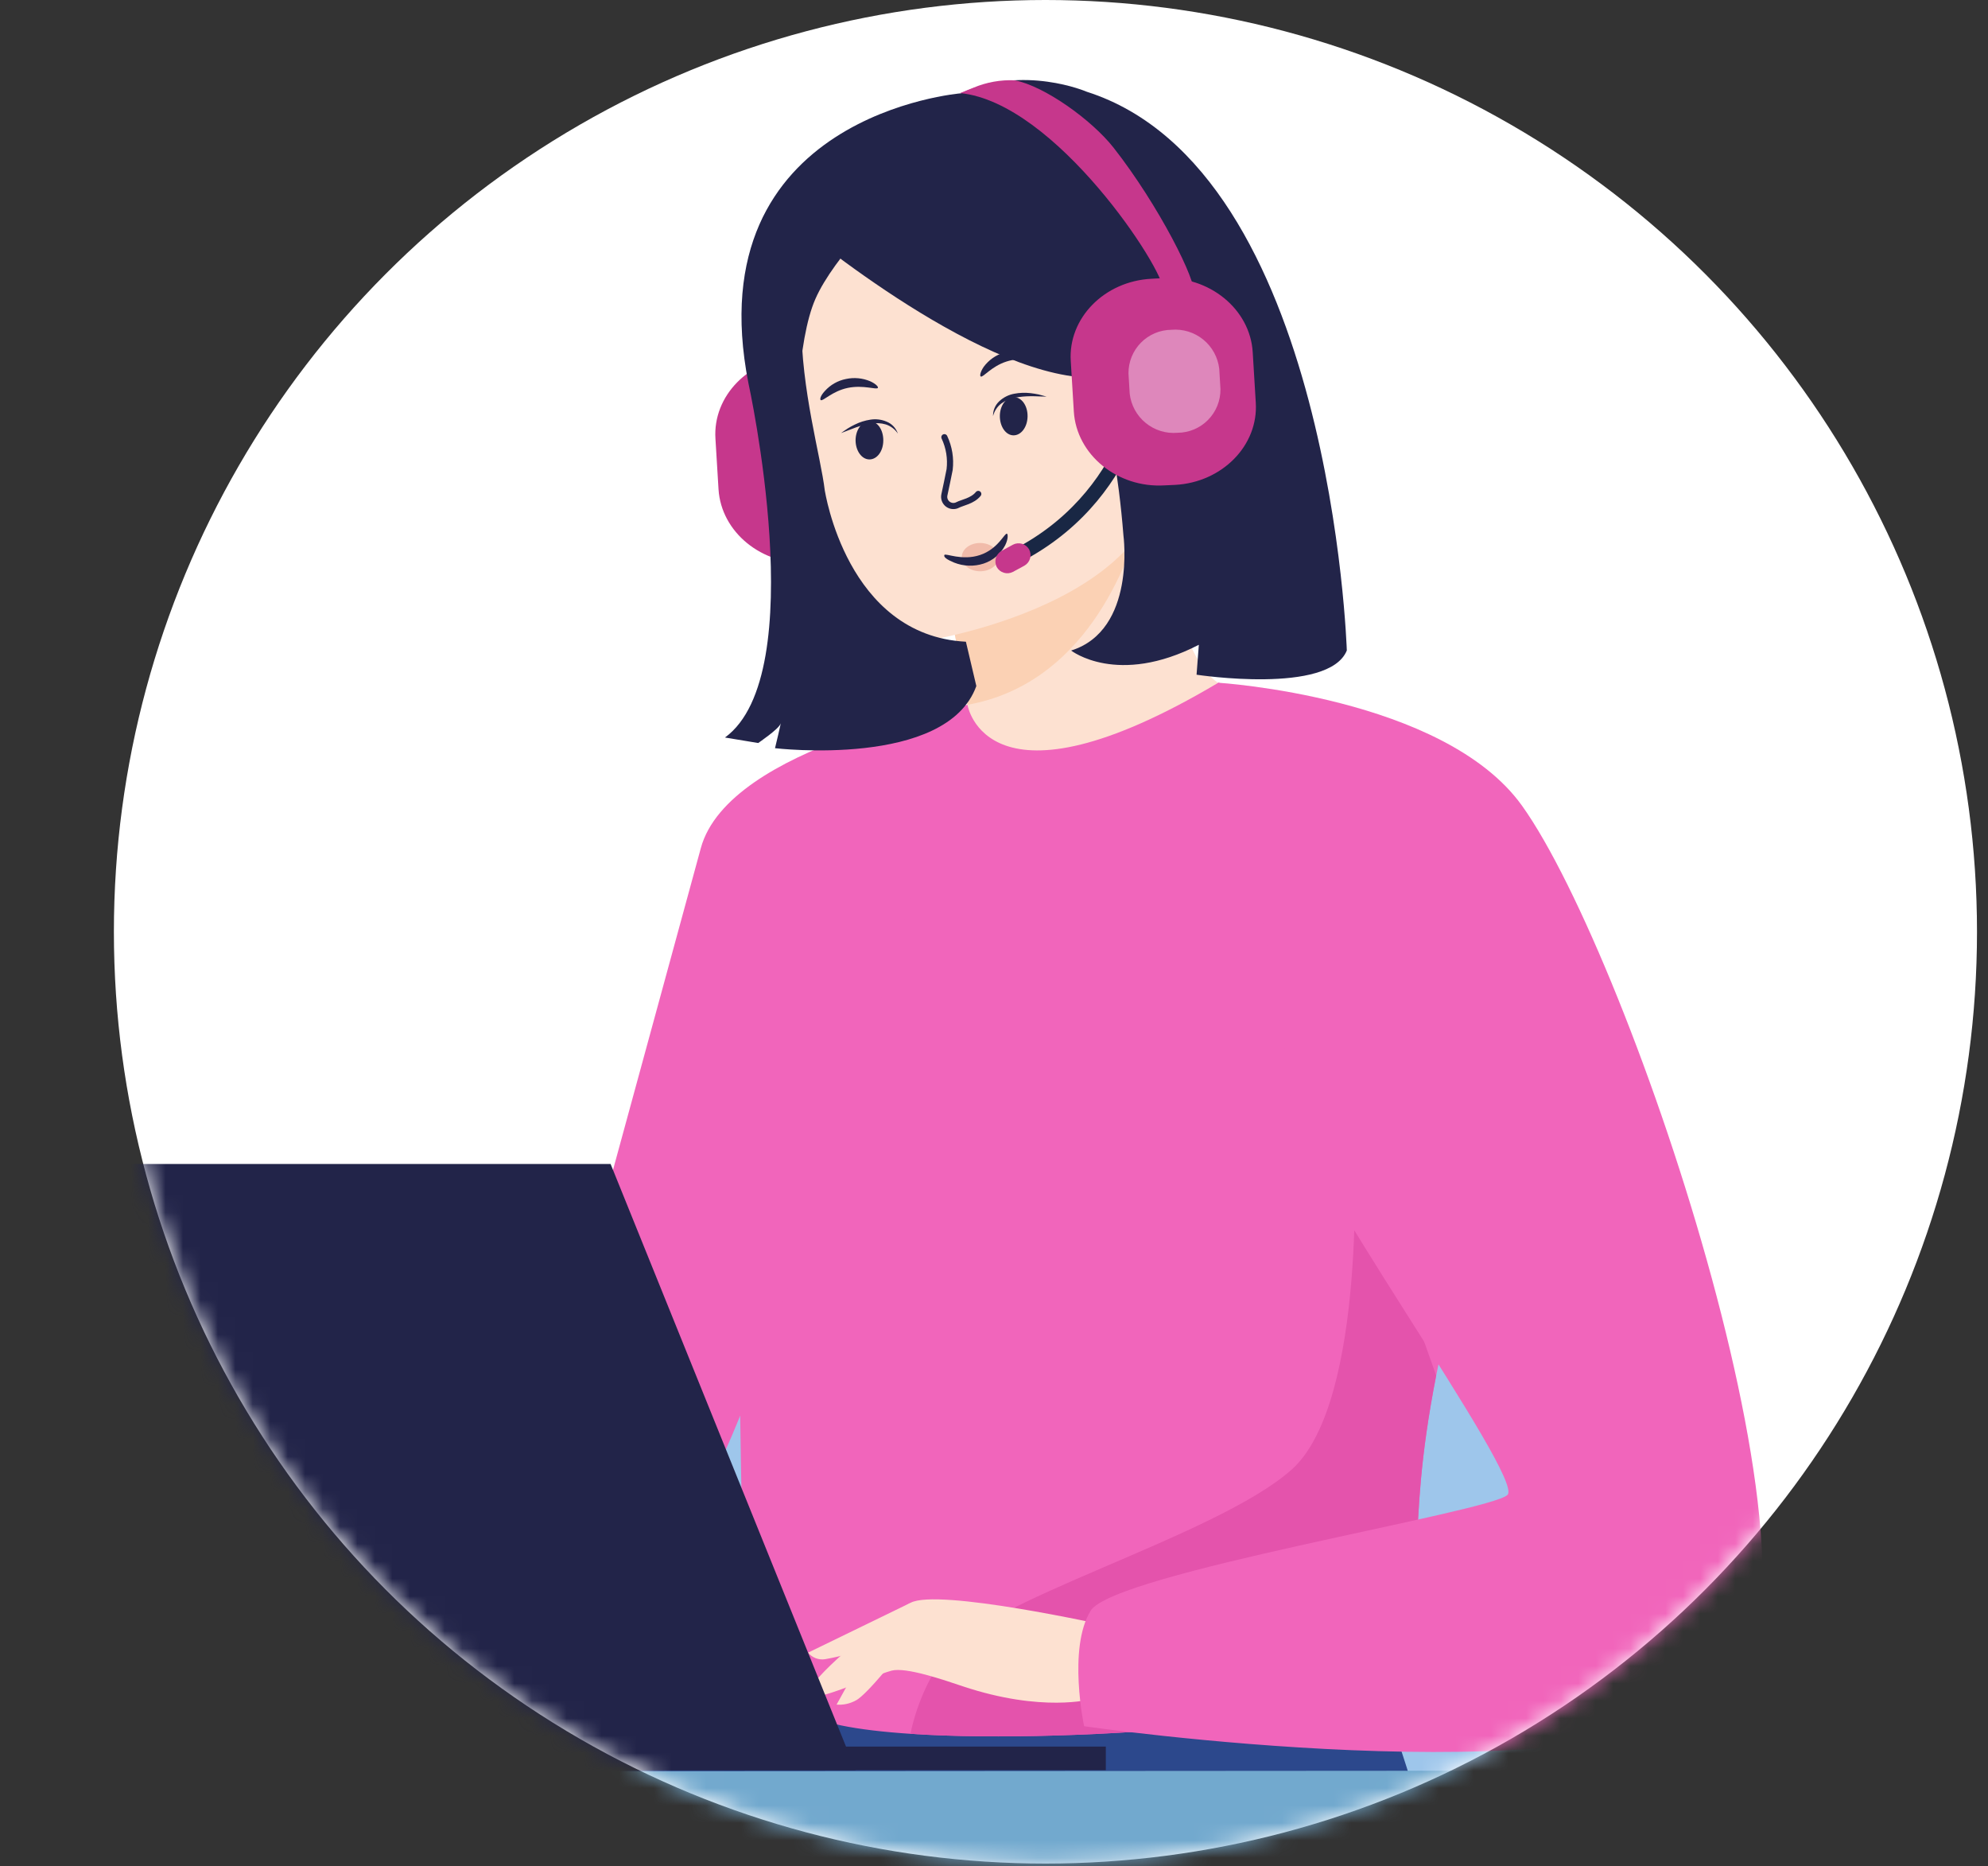 <svg width="114" height="107" viewBox="0 0 114 107" fill="none" xmlns="http://www.w3.org/2000/svg">
<rect x="0" y="0" width="114" height="107" fill="#333333" stroke="none"/>
<circle cx="59.95" cy="53.419" r="53.419" fill="white"/>
<mask id="mask0_648_54559" style="mask-type:alpha" maskUnits="userSpaceOnUse" x="6" y="0" width="108" height="107">
<circle cx="59.95" cy="53.419" r="53.419" fill="#C4C4C4"/>
</mask>
<g mask="url(#mask0_648_54559)">
<path d="M46.394 32.277L47.001 32.249C49.708 32.11 51.798 29.983 51.636 27.522L51.46 24.63C51.307 22.169 48.971 20.264 46.269 20.398L45.662 20.431C42.955 20.57 40.865 22.692 41.027 25.158L41.203 28.05C41.356 30.511 43.692 32.416 46.394 32.277Z" fill="#C6378C"/>
<path d="M96.502 134.873V86.585C96.501 82.505 94.879 78.592 91.993 75.708C89.108 72.823 85.195 71.203 81.115 71.203H46.327C42.247 71.203 38.334 72.823 35.449 75.708C32.563 78.592 30.942 82.505 30.94 86.585V136.718L96.502 134.873Z" fill="#9EC6EB"/>
<path d="M-18.502 134.728C-8.533 117.353 2.641 99.218 8.3 97.397C13.435 95.737 28.081 97.86 42.791 100.743L45.873 95.645L77.643 93.165C77.643 93.165 88.131 116.417 82.389 131.229C81.545 133.407 79.868 134.807 77.013 134.853H76.549H51.495C35.695 134.853 18.056 123.99 15.771 123.536C12.036 122.79 10.543 130.261 6.808 138.102C5.468 140.916 0.658 146.788 -5.071 152.382C-10.132 146.792 -14.753 140.976 -18.502 134.728Z" fill="#2C488C"/>
<path d="M55.539 46.602C55.489 46.634 61.101 48.553 64.864 46.889C68.396 45.327 71.075 39.515 71.019 39.511C69.411 39.437 67.65 38.032 66.287 28.814L65.606 29.06L54.089 33.198C54.089 33.198 54.923 36.906 55.479 40.405C55.943 43.357 56.17 46.184 55.539 46.602Z" fill="#FDE1D1"/>
<path d="M54.089 33.2C54.089 33.2 54.923 36.907 55.479 40.407C62.088 39.22 64.684 32.634 65.615 29.061L54.089 33.2Z" fill="#FBD1B4"/>
<path d="M52.385 36.864C52.385 36.864 68.143 34.751 66.665 24.967C65.186 15.184 66.238 8.32 56.125 9.256C46.013 10.192 44.622 14.215 44.316 17.598C44.011 20.981 48.251 37.161 52.385 36.864Z" fill="#FDE1D1"/>
<path d="M44.89 12.227C44.89 12.227 54.97 20.912 61.825 21.612C68.679 22.312 71.275 20.106 71.275 20.106C68.531 17.659 66.323 14.672 64.786 11.333C64.436 10.548 63.882 9.872 63.183 9.373C62.484 8.873 61.665 8.569 60.81 8.492C55.943 8.088 46.674 7.898 44.89 12.227Z" fill="#222449"/>
<path d="M51.188 11.457C51.188 11.457 47.819 14.702 46.758 17.139C45.733 19.457 45.423 25.051 46.243 27.271C46.243 27.271 40.988 17.075 43.963 12.092C47.138 6.827 51.188 11.457 51.188 11.457Z" fill="#222449"/>
<path d="M42.282 69.799C42.745 101.671 42.416 95.011 45.901 98.033C46.74 98.76 49.104 99.196 52.209 99.4C61.983 100.049 79.164 98.441 79.817 96.619C82.07 90.372 80.48 88.43 82.357 78.859C82.556 77.844 82.82 76.741 83.085 75.541C84.651 68.974 86.176 66.735 80.614 56.178C75.567 46.63 70.312 38.872 69.848 39.15C56.538 47.052 55.481 40.411 55.481 40.411C55.481 40.411 42.041 54.254 42.282 69.799Z" fill="#F165BB"/>
<path d="M55.481 40.405C55.481 40.405 41.786 42.723 40.187 48.627L29.115 89.189C29.115 89.189 36.067 90.441 39.311 87.224C42.556 84.008 50.504 57.382 50.504 57.382L55.481 40.405Z" fill="#F165BB"/>
<path d="M52.209 99.4C61.983 100.049 79.164 98.441 79.817 96.619C82.07 90.372 80.48 88.43 82.357 78.859L77.644 65.591C77.644 65.591 78.427 80.37 74.066 84.254C69.705 88.138 56.218 91.762 54.1 95.011C53.181 96.332 52.538 97.825 52.209 99.4Z" fill="#E453AC"/>
<path d="M63.408 93.184C63.408 93.184 53.768 91.038 52.21 91.891C50.653 92.743 46.853 95.863 46.38 96.947C45.907 98.032 49.842 96.127 51.121 95.779C51.951 95.557 54.138 96.317 55.218 96.678C59.769 98.194 62.559 97.415 62.559 97.415L63.408 93.184Z" fill="#FDE1D1"/>
<path d="M69.847 39.14C69.847 39.14 82.796 39.938 87.278 46.19C93.586 54.995 106.099 92.489 98.929 97.49C90.851 103.121 62.168 98.964 62.168 98.964C62.168 98.964 61.213 94.501 62.543 92.341C63.873 90.181 85.452 86.696 86.448 85.7C87.445 84.703 74.018 66.276 74.018 63.291C74.018 60.307 69.847 39.14 69.847 39.14Z" fill="#F165BB"/>
<path d="M51.744 94.575C51.744 94.575 49.724 97.179 49.061 97.494C48.728 97.675 48.349 97.755 47.972 97.726L49.33 95.274L51.744 94.575Z" fill="#FDE1D1"/>
<path d="M52.211 91.891L46.339 94.746C46.454 94.888 46.605 94.998 46.775 95.064C46.946 95.13 47.131 95.15 47.312 95.122C48.182 94.969 49.035 94.735 49.861 94.422L52.211 91.891Z" fill="#FDE1D1"/>
<path d="M49.061 101.486H2.599L-11.374 66.731H35.014L49.061 101.486Z" fill="#222449"/>
<path d="M2.059 100.131H63.412V101.485H2.601L2.059 100.131Z" fill="#222449"/>
<path d="M-28.166 113.577H129.137C129.737 113.577 130.33 113.458 130.884 113.229C131.437 113 131.94 112.663 132.364 112.239C132.787 111.815 133.123 111.312 133.352 110.758C133.581 110.204 133.699 109.611 133.698 109.012V106.045C133.698 104.836 133.217 103.676 132.362 102.821C131.507 101.965 130.347 101.485 129.137 101.485L-32.796 101.592C-31.682 105.739 -30.13 109.757 -28.166 113.577Z" fill="#72A9CE"/>
<path d="M55.389 36.79L55.987 39.33C54.277 44.057 44.442 42.894 44.442 42.894C44.442 42.894 44.85 41.212 44.753 41.504C44.655 41.796 43.478 42.597 43.478 42.597L41.573 42.282C46.588 38.63 42.917 21.964 42.917 21.964C39.895 6.568 55.106 5.349 55.106 5.349C58.694 3.69 62.322 5.261 62.322 5.261C76.365 9.747 77.232 37.291 77.232 37.291C76.203 39.84 68.616 38.681 68.616 38.681L68.746 36.966C64.07 39.372 61.423 37.295 61.423 37.295C65.159 36.123 64.422 30.691 64.422 30.691C63.87 23.623 62.105 19.007 62.105 19.007C58.235 17.033 51.607 9.038 51.607 9.038C42.727 12.602 46.852 24.286 47.297 28.124C47.306 28.105 48.53 36.429 55.389 36.79Z" fill="#222449"/>
<path d="M57.256 31.947C57.258 31.499 56.79 31.133 56.209 31.129C55.628 31.125 55.154 31.485 55.152 31.933C55.149 32.381 55.617 32.748 56.199 32.751C56.779 32.755 57.253 32.395 57.256 31.947Z" fill="#F1BBAA"/>
<path d="M47.063 22.937C47.188 23.025 47.721 22.423 48.616 22.238C49.51 22.052 50.266 22.363 50.34 22.238C50.377 22.177 50.228 22.006 49.899 21.857C49.46 21.672 48.975 21.627 48.509 21.728C48.042 21.821 47.617 22.063 47.299 22.418C47.054 22.682 47.003 22.886 47.063 22.937Z" fill="#222449"/>
<path d="M56.241 21.585C56.376 21.654 56.844 21.006 57.715 20.727C58.586 20.449 59.365 20.686 59.425 20.547C59.458 20.486 59.295 20.329 58.962 20.213C58.509 20.071 58.024 20.071 57.571 20.213C57.105 20.354 56.697 20.641 56.408 21.033C56.209 21.33 56.176 21.552 56.241 21.585Z" fill="#222449"/>
<path d="M57.746 30.599C57.607 30.539 57.25 31.466 56.203 31.818C55.156 32.17 54.21 31.693 54.154 31.818C54.099 31.943 54.303 32.082 54.715 32.254C55.255 32.469 55.854 32.489 56.407 32.309C56.939 32.134 57.381 31.758 57.64 31.262C57.825 30.891 57.797 30.622 57.746 30.599Z" fill="#222449"/>
<path d="M51.487 24.857C51.322 24.609 51.079 24.425 50.796 24.333C50.519 24.253 50.227 24.237 49.943 24.287C49.65 24.332 49.361 24.405 49.081 24.504C48.799 24.602 48.52 24.727 48.228 24.829C48.354 24.736 48.479 24.653 48.609 24.565C48.74 24.483 48.877 24.409 49.016 24.342C49.298 24.201 49.6 24.106 49.911 24.059C50.224 24.008 50.546 24.047 50.838 24.171C50.989 24.231 51.126 24.323 51.238 24.442C51.35 24.56 51.435 24.702 51.487 24.857Z" fill="#222449"/>
<path d="M56.946 23.855C56.941 23.695 56.971 23.535 57.033 23.387C57.096 23.239 57.189 23.107 57.307 22.998C57.547 22.777 57.844 22.629 58.165 22.572C58.47 22.514 58.783 22.503 59.092 22.539C59.245 22.562 59.398 22.576 59.555 22.613C59.713 22.651 59.852 22.692 60.019 22.738C59.708 22.738 59.407 22.711 59.092 22.715C58.795 22.717 58.498 22.745 58.206 22.799C57.922 22.849 57.653 22.963 57.419 23.133C57.184 23.313 57.018 23.568 56.946 23.855Z" fill="#222449"/>
<path d="M54.155 25.065C54.427 25.642 54.532 26.285 54.456 26.919C54.363 27.382 54.248 27.947 54.155 28.369C54.133 28.468 54.14 28.57 54.175 28.665C54.21 28.76 54.272 28.843 54.352 28.904C54.432 28.964 54.529 29.001 54.629 29.009C54.73 29.017 54.831 28.996 54.919 28.948C55.17 28.814 55.768 28.726 56.097 28.318" stroke="#222449" stroke-width="0.353" stroke-linecap="round" stroke-linejoin="round"/>
<path d="M57.335 23.855C57.335 24.458 57.678 24.953 58.114 24.958C58.549 24.963 58.915 24.495 58.925 23.874C58.934 23.253 58.582 22.771 58.141 22.766C57.701 22.761 57.335 23.248 57.335 23.855Z" fill="#222449"/>
<path d="M49.062 25.236C49.062 25.843 49.415 26.335 49.85 26.339C50.286 26.344 50.652 25.876 50.652 25.246C50.652 24.615 50.305 24.147 49.864 24.147C49.424 24.147 49.067 24.634 49.062 25.236Z" fill="#222449"/>
<path d="M58.817 32.072C65.769 28.286 66.2 20.949 66.204 20.856L65.379 20.815L65.792 20.838L65.379 20.815C65.379 20.884 64.944 27.79 58.428 31.345L58.298 31.414L58.687 32.146L58.817 32.072Z" fill="#192744"/>
<path d="M66.769 27.827L67.376 27.799C70.083 27.66 72.173 25.533 72.011 23.072L71.835 20.18C71.682 17.719 69.346 15.814 66.644 15.948L66.037 15.981C63.33 16.115 61.24 18.242 61.402 20.708L61.578 23.596C61.731 26.061 64.067 27.984 66.769 27.827Z" fill="#C6378C"/>
<path d="M68.457 16.862C68.68 16.199 66.446 11.764 63.855 8.464C62.603 6.874 59.888 4.928 58.182 4.603C57.376 4.569 56.572 4.713 55.828 5.025L55.054 5.336C60.56 5.882 66.802 15.532 66.696 16.607C66.69 16.581 66.69 16.554 66.696 16.528L68.457 16.862Z" fill="#C6378C"/>
<path d="M67.53 24.811C67.856 24.809 68.178 24.742 68.478 24.615C68.778 24.488 69.05 24.302 69.278 24.07C69.506 23.837 69.686 23.562 69.808 23.26C69.929 22.957 69.99 22.634 69.986 22.308L69.917 21.145C69.841 20.487 69.511 19.885 68.998 19.467C68.484 19.049 67.828 18.848 67.168 18.907C66.843 18.91 66.521 18.977 66.221 19.104C65.922 19.232 65.65 19.417 65.422 19.649C65.194 19.881 65.014 20.157 64.892 20.459C64.77 20.761 64.709 21.084 64.712 21.409L64.782 22.573C64.858 23.23 65.187 23.832 65.701 24.25C66.214 24.669 66.87 24.87 67.53 24.811Z" fill="#DE87BB"/>
<path d="M58.085 32.787L58.743 32.43C58.9 32.341 59.016 32.195 59.067 32.022C59.118 31.849 59.1 31.663 59.017 31.503C58.928 31.346 58.782 31.228 58.609 31.176C58.436 31.125 58.25 31.142 58.09 31.225L57.436 31.582C57.279 31.67 57.161 31.816 57.109 31.989C57.057 32.162 57.075 32.349 57.158 32.509C57.246 32.667 57.392 32.784 57.565 32.836C57.738 32.888 57.925 32.87 58.085 32.787Z" fill="#C6378C"/>
</g>
</svg>
